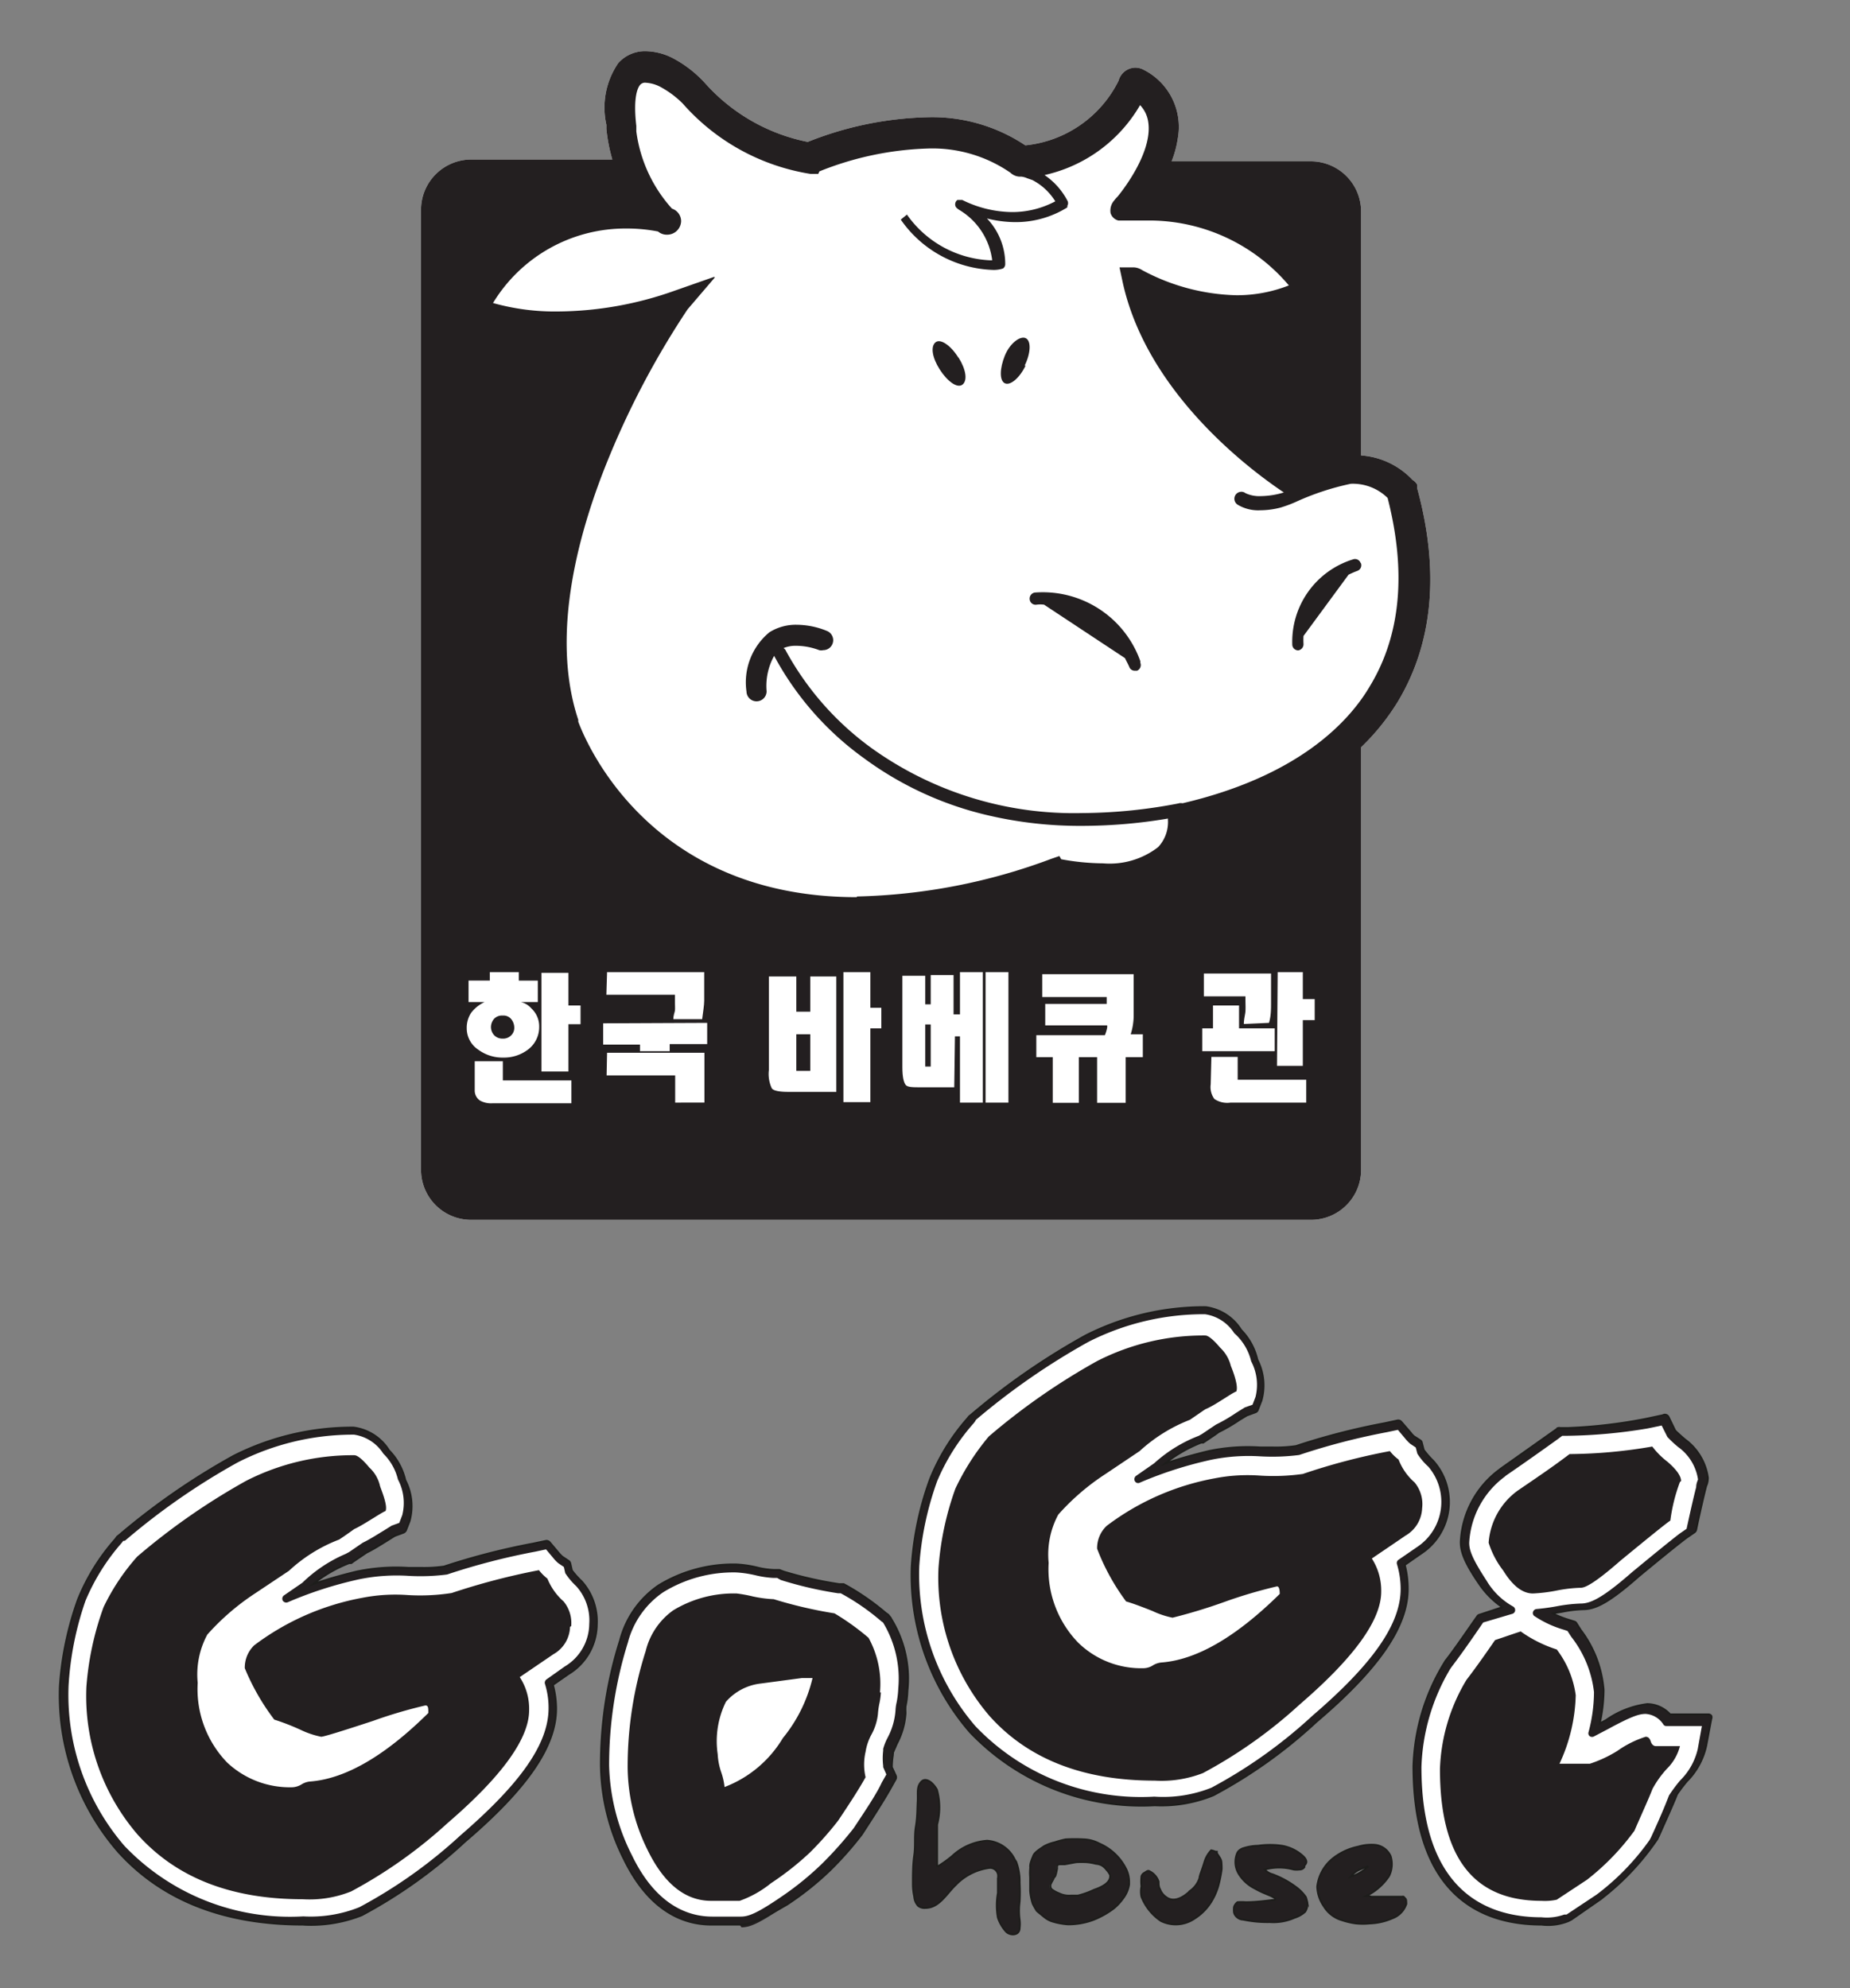 <svg id="Layer_1" data-name="Layer 1" xmlns="http://www.w3.org/2000/svg" viewBox="0 0 80.94 87"><rect x="0" y="0" width="80.94" height="87" fill="#808080" stroke="none"/><defs><style>.cls-1{fill:#231f20;}.cls-2{fill:none;stroke:#1d1d1b;stroke-miterlimit:10;stroke-width:0.08px;}.cls-3{fill:#fff;}.cls-4{fill:#606161;}</style></defs><path class="cls-1" d="M44.61,82.39a7.7,7.7,0,0,1,0,.83,3,3,0,0,0,0,.79,1.45,1.45,0,0,1,0,.36c0,.34-.43.35-.61.14a1.75,1.75,0,0,1-.34-.59,3,3,0,0,1,0-1.08c0-.22,0-.45,0-.67a.35.35,0,0,0-.38-.43,2.49,2.49,0,0,0-1.47.75c-.4.38-.72,1-1.32,1h0a.44.44,0,0,1-.32-.09A.65.65,0,0,1,40,83a2.6,2.6,0,0,1-.06-.56c0-.42,0-.84.06-1.26s0-.83.07-1.25.06-.73.08-1.1-.05-.62.14-.84a.24.24,0,0,1,.18-.1c.23,0,.42.25.52.42A2.91,2.91,0,0,1,41,79.84c0,.31,0,.62,0,.93s0,.31,0,.46v.24s0,.2,0,.22l0,0a5.51,5.51,0,0,0,.66-.47,2.48,2.48,0,0,1,1.53-.67,1.45,1.45,0,0,1,1.21.83l.06.09a2.44,2.44,0,0,1,.18.89"/><path class="cls-2" d="M44.61,82.39a7.7,7.7,0,0,1,0,.83,3,3,0,0,0,0,.79,1.45,1.45,0,0,1,0,.36c0,.34-.43.35-.61.14a1.75,1.75,0,0,1-.34-.59,3,3,0,0,1,0-1.08c0-.22,0-.45,0-.67a.35.35,0,0,0-.38-.43,2.49,2.49,0,0,0-1.47.75c-.4.38-.72,1-1.32,1h0a.44.44,0,0,1-.32-.09A.65.65,0,0,1,40,83a2.6,2.6,0,0,1-.06-.56c0-.42,0-.84.06-1.26s0-.83.07-1.25.06-.73.08-1.1-.05-.62.14-.84a.24.24,0,0,1,.18-.1c.23,0,.42.25.52.42A2.91,2.91,0,0,1,41,79.84c0,.31,0,.62,0,.93s0,.31,0,.46v.24s0,.2,0,.22l0,0a5.51,5.51,0,0,0,.66-.47,2.48,2.48,0,0,1,1.53-.67,1.45,1.45,0,0,1,1.21.83l.06.09A2.44,2.44,0,0,1,44.61,82.39Z"/><path class="cls-1" d="M49.4,82.38s0,.06,0,.08a1.33,1.33,0,0,1-.26.61,2.24,2.24,0,0,1-.42.45,3.77,3.77,0,0,1-.9.5,3.13,3.13,0,0,1-1.09.19,3,3,0,0,1-.73-.14,1.11,1.11,0,0,1-.3-.17l-.27-.22-.07-.06a3.3,3.3,0,0,1-.18-.32,2.55,2.55,0,0,1-.11-.55c0-.2,0-.4,0-.6a2.41,2.41,0,0,1,0-.38.29.29,0,0,0,0-.09c0-.16.08-.33.14-.48s.31-.3.47-.41a1.81,1.81,0,0,1,.46-.17,4.27,4.27,0,0,1,.48-.13,7.3,7.3,0,0,1,.81,0,1.55,1.55,0,0,1,.66.18,2.34,2.34,0,0,1,1.2,1.16,1.32,1.32,0,0,1,.08.56m-.83-.24v-.09a.78.78,0,0,0-.15-.22.73.73,0,0,0-.2-.19.61.61,0,0,0-.27-.08,2.44,2.44,0,0,0-.39-.07,3.87,3.87,0,0,0-.48,0l-.49.09-.22,0s-.11,0-.12.08a.38.38,0,0,0,0,.1s-.06.37-.11.37a.39.39,0,0,0-.06.11,2.53,2.53,0,0,0-.12.23.14.14,0,0,0,0,.06.18.18,0,0,0,.06.15,1.34,1.34,0,0,0,.31.17,1,1,0,0,0,.53.1l.3,0a3.66,3.66,0,0,0,.7-.25c.25-.1.7-.26.74-.58"/><path class="cls-2" d="M49.4,82.38s0,.06,0,.08a1.33,1.33,0,0,1-.26.61,2.24,2.24,0,0,1-.42.45,3.77,3.77,0,0,1-.9.5,3.13,3.13,0,0,1-1.09.19,3,3,0,0,1-.73-.14,1.11,1.11,0,0,1-.3-.17l-.27-.22-.07-.06a3.3,3.3,0,0,1-.18-.32,2.55,2.55,0,0,1-.11-.55c0-.2,0-.4,0-.6a2.41,2.41,0,0,1,0-.38.29.29,0,0,0,0-.09c0-.16.08-.33.14-.48s.31-.3.47-.41a1.81,1.81,0,0,1,.46-.17,4.27,4.27,0,0,1,.48-.13,7.3,7.3,0,0,1,.81,0,1.55,1.55,0,0,1,.66.18,2.34,2.34,0,0,1,1.2,1.16A1.32,1.32,0,0,1,49.4,82.38Zm-.83-.24v-.09a.78.78,0,0,0-.15-.22.73.73,0,0,0-.2-.19.61.61,0,0,0-.27-.08,2.44,2.44,0,0,0-.39-.07,3.87,3.87,0,0,0-.48,0l-.49.09-.22,0s-.11,0-.12.08a.38.38,0,0,0,0,.1s-.06.37-.11.37a.39.39,0,0,0-.06.11,2.53,2.53,0,0,0-.12.23.14.14,0,0,0,0,.06.18.18,0,0,0,.06.15,1.34,1.34,0,0,0,.31.17,1,1,0,0,0,.53.1l.3,0a3.66,3.66,0,0,0,.7-.25C48.08,82.62,48.53,82.46,48.57,82.14Z"/><path class="cls-1" d="M53.45,81.79a5.4,5.4,0,0,1-.16.78,2.87,2.87,0,0,1-.3.66,2.31,2.31,0,0,1-.73.73,1.46,1.46,0,0,1-1.47.1A2.29,2.29,0,0,1,49.94,83a1.12,1.12,0,0,1,0-.45,2.12,2.12,0,0,1,0-.44.25.25,0,0,1,.14-.16s.13-.1.18-.08a.77.77,0,0,1,.43.47c0,.12,0,.23.07.35A.69.69,0,0,0,51,83c.37.3.81,0,1.1-.28a1.09,1.09,0,0,0,.38-.54c0-.1.11-.34.22-.71a1.28,1.28,0,0,1,.29-.5.7.7,0,0,1,.19.06l.06,0,0,.06c.07.13.19.25.2.4s0,.2,0,.3"/><path class="cls-2" d="M53.45,81.79a5.4,5.4,0,0,1-.16.78,2.87,2.87,0,0,1-.3.66,2.31,2.31,0,0,1-.73.73,1.46,1.46,0,0,1-1.47.1A2.29,2.29,0,0,1,49.94,83a1.12,1.12,0,0,1,0-.45,2.12,2.12,0,0,1,0-.44.25.25,0,0,1,.14-.16s.13-.1.18-.08a.77.77,0,0,1,.43.47c0,.12,0,.23.07.35A.69.69,0,0,0,51,83c.37.3.81,0,1.1-.28a1.09,1.09,0,0,0,.38-.54c0-.1.11-.34.22-.71a1.28,1.28,0,0,1,.29-.5.7.7,0,0,1,.19.06l.06,0,0,.06c.07.13.19.25.2.4S53.45,81.69,53.45,81.79Z"/><path class="cls-1" d="M57.2,83.31a.6.6,0,0,1-.1.35,1.24,1.24,0,0,1-.46.26,2.27,2.27,0,0,1-1.09.19A5.14,5.14,0,0,1,54.38,84c-.17,0-.35-.14-.39-.31a1,1,0,0,1,0-.24.43.43,0,0,1,.15-.21,2.23,2.23,0,0,1,.36,0c.41,0,.81-.05,1.22-.1a.09.09,0,0,0,.06,0,.08.08,0,0,0,0-.08s-.13-.07-.19-.1l-.24-.1a4.09,4.09,0,0,1-.47-.23,1.72,1.72,0,0,1-.67-.61,1,1,0,0,1-.1-.88.39.39,0,0,1,.08-.14.53.53,0,0,1,.23-.13,2.17,2.17,0,0,1,.62-.1,3.69,3.69,0,0,1,1.05,0,1.83,1.83,0,0,1,.94.47c.08.08.16.2.11.3s-.1.1-.07.16a.25.25,0,0,1-.22.11,1,1,0,0,1-.25,0,2.39,2.39,0,0,0-1.27,0,.73.73,0,0,0,.35.21,4.1,4.1,0,0,1,1,.54,1.92,1.92,0,0,1,.45.45,1.17,1.17,0,0,1,.14.47"/><path class="cls-2" d="M57.2,83.31a.6.6,0,0,1-.1.35,1.24,1.24,0,0,1-.46.26,2.27,2.27,0,0,1-1.09.19A5.14,5.14,0,0,1,54.38,84c-.17,0-.35-.14-.39-.31a1,1,0,0,1,0-.24.43.43,0,0,1,.15-.21,2.23,2.23,0,0,1,.36,0c.41,0,.81-.05,1.22-.1a.09.09,0,0,0,.06,0,.08.08,0,0,0,0-.08s-.13-.07-.19-.1l-.24-.1a4.09,4.09,0,0,1-.47-.23,1.72,1.72,0,0,1-.67-.61,1,1,0,0,1-.1-.88.39.39,0,0,1,.08-.14.53.53,0,0,1,.23-.13,2.17,2.17,0,0,1,.62-.1,3.69,3.69,0,0,1,1.05,0,1.83,1.83,0,0,1,.94.47c.08.08.16.2.11.3s-.1.1-.07.16a.25.25,0,0,1-.22.11,1,1,0,0,1-.25,0,2.39,2.39,0,0,0-1.27,0,.73.73,0,0,0,.35.21,4.1,4.1,0,0,1,1,.54,1.92,1.92,0,0,1,.45.45A1.17,1.17,0,0,1,57.2,83.31Z"/><path class="cls-1" d="M61.53,83.31v0a1,1,0,0,1-.6.63,2.71,2.71,0,0,1-1,.23,3.11,3.11,0,0,1-.61,0,3.26,3.26,0,0,1-.6-.14,1.37,1.37,0,0,1-.8-.61,1.61,1.61,0,0,1-.29-.86,1.86,1.86,0,0,1,.64-1.2,2.62,2.62,0,0,1,1.15-.55,2,2,0,0,1,.73-.08.84.84,0,0,1,.69.49,1.17,1.17,0,0,1-.07.88,2.52,2.52,0,0,1-1,.87A.77.77,0,0,1,60,83l.36,0,.93,0h.06a.1.1,0,0,1,.06,0l.11.12a.05.05,0,0,1,0,0h0M59.84,81.7c0-.06,0,0-.1,0l-.13.06-.16.07a1,1,0,0,0-.36.3l0,0a2.1,2.1,0,0,0,.7-.43"/><path class="cls-2" d="M61.53,83.31v0a1,1,0,0,1-.6.63,2.71,2.71,0,0,1-1,.23,3.11,3.11,0,0,1-.61,0,3.26,3.26,0,0,1-.6-.14,1.37,1.37,0,0,1-.8-.61,1.61,1.61,0,0,1-.29-.86,1.86,1.86,0,0,1,.64-1.2,2.62,2.62,0,0,1,1.15-.55,2,2,0,0,1,.73-.08.84.84,0,0,1,.69.49,1.17,1.17,0,0,1-.07.88,2.52,2.52,0,0,1-1,.87A.77.77,0,0,1,60,83l.36,0,.93,0h.06a.1.1,0,0,1,.06,0l.11.12a.05.05,0,0,1,0,0ZM59.84,81.7c0-.06,0,0-.1,0l-.13.06-.16.07a1,1,0,0,0-.36.3l0,0A2.1,2.1,0,0,0,59.84,81.7Z"/><path class="cls-1" d="M13.24,84.22c-3.46,0-6.18-1.08-8.08-3.2a10.44,10.44,0,0,1-2.54-7.25A14,14,0,0,1,3.41,70a9.11,9.11,0,0,1,1.64-2.65l.07-.1,0,0,.1-.08a30.39,30.39,0,0,1,5-3.46,11.5,11.5,0,0,1,5.25-1.24,2.15,2.15,0,0,1,1.55,1,2.73,2.73,0,0,1,.71,1.3,2.46,2.46,0,0,1,.19,1.79l-.16.41a.22.22,0,0,1-.11.1l-.38.14-.32.2c-.29.18-.62.39-.91.53l-.59.4-.08.06h0l-.09,0a5.87,5.87,0,0,0-1.58.92c.57-.2,1.21-.38,1.91-.55a8.4,8.4,0,0,1,2.26-.16h.56a6.06,6.06,0,0,0,1-.06,30.26,30.26,0,0,1,3.88-1l.57-.12a.19.19,0,0,1,.17.06l.37.44a1.85,1.85,0,0,0,.18.19l.27.18a.18.18,0,0,1,.08.11l.07.31a3.49,3.49,0,0,0,.42.47,2.62,2.62,0,0,1,.67,1.9,2.55,2.55,0,0,1-1.23,2.16l-.69.48a4,4,0,0,1,.14,1.05c0,1.64-1.27,3.49-4,5.82a21.48,21.48,0,0,1-4.5,3.21,6,6,0,0,1-2.6.43"/><path class="cls-2" d="M13.24,84.22c-3.46,0-6.18-1.08-8.08-3.2a10.44,10.44,0,0,1-2.54-7.25A14,14,0,0,1,3.41,70a9.11,9.11,0,0,1,1.64-2.65l.07-.1,0,0,.1-.08a30.39,30.39,0,0,1,5-3.46,11.5,11.5,0,0,1,5.25-1.24,2.15,2.15,0,0,1,1.55,1,2.73,2.73,0,0,1,.71,1.3,2.46,2.46,0,0,1,.19,1.79l-.16.41a.22.22,0,0,1-.11.1l-.38.14-.32.2c-.29.18-.62.39-.91.53l-.59.4-.08.06h0l-.09,0a5.87,5.87,0,0,0-1.58.92c.57-.2,1.21-.38,1.91-.55a8.4,8.4,0,0,1,2.26-.16h.56a6.06,6.06,0,0,0,1-.06,30.26,30.26,0,0,1,3.88-1l.57-.12a.19.19,0,0,1,.17.06l.37.44a1.85,1.85,0,0,0,.18.19l.27.18a.18.18,0,0,1,.08.11l.07.31a3.49,3.49,0,0,0,.42.47,2.62,2.62,0,0,1,.67,1.9,2.55,2.55,0,0,1-1.23,2.16l-.69.48a4,4,0,0,1,.14,1.05c0,1.64-1.27,3.49-4,5.82a21.48,21.48,0,0,1-4.5,3.21A6,6,0,0,1,13.24,84.22Z"/><path class="cls-3" d="M5.39,67.43l-.06.08a9.25,9.25,0,0,0-1.59,2.54A13.71,13.71,0,0,0,3,73.77a10.13,10.13,0,0,0,2.44,7,10,10,0,0,0,7.83,3.09,5.72,5.72,0,0,0,2.45-.4,21.3,21.3,0,0,0,4.43-3.15c2.62-2.26,3.85-4,3.85-5.56a3.47,3.47,0,0,0-.16-1.07.18.18,0,0,1,.07-.19l.79-.56a2.19,2.19,0,0,0,1.08-1.87,2.23,2.23,0,0,0-.57-1.65,3.15,3.15,0,0,1-.48-.57s0,0,0,0l-.06-.27-.25-.17a1.67,1.67,0,0,1-.22-.23l-.31-.37-.47.1a29.39,29.39,0,0,0-3.86,1,9.08,9.08,0,0,1-1.68.06,8.2,8.2,0,0,0-2.17.15,17.18,17.18,0,0,0-3.11,1,.18.18,0,0,1-.23-.07.18.18,0,0,1,.06-.23l.8-.55A6.16,6.16,0,0,1,15.12,68l.15-.08.6-.41c.31-.15.62-.35.9-.52l.37-.23.33-.12.13-.34a2.2,2.2,0,0,0-.19-1.56s0,0,0,0a2.36,2.36,0,0,0-.64-1.13,1.83,1.83,0,0,0-1.28-.83A11.09,11.09,0,0,0,10.39,64a29.68,29.68,0,0,0-4.92,3.42Z"/><path class="cls-1" d="M24.94,71.19a1.42,1.42,0,0,1-.73,1.2l-1.47,1a2.52,2.52,0,0,1,.41,1.45c0,1.24-1.19,2.89-3.56,4.93a20.67,20.67,0,0,1-4.23,3,4.89,4.89,0,0,1-2.12.34c-3.13,0-5.53-.94-7.22-2.83a9.29,9.29,0,0,1-2.24-6.47,13,13,0,0,1,.75-3.48A9.46,9.46,0,0,1,6,68.12a29,29,0,0,1,4.77-3.32,10.24,10.24,0,0,1,4.73-1.12q.21,0,.66.54a1.56,1.56,0,0,1,.46.78c0,.06.36.85.25,1.12-.22.09-1,.63-1.37.79-.11.08-.33.24-.66.46a6.76,6.76,0,0,0-2.2,1.37l-1.5,1a10.47,10.47,0,0,0-2.07,1.79,3.68,3.68,0,0,0-.42,2.11,4.62,4.62,0,0,0,1.29,3.49,4,4,0,0,0,2.86,1.08.84.84,0,0,0,.4-.13.84.84,0,0,1,.35-.12q2.33-.17,5.19-3c0-.22,0-.33-.13-.33a20.6,20.6,0,0,0-2.3.68c-1.4.46-2.15.69-2.26.69a3.78,3.78,0,0,1-.87-.29A10.11,10.11,0,0,0,12,75.25,10,10,0,0,1,10.71,73a1.35,1.35,0,0,1,.41-1,11.21,11.21,0,0,1,4.73-2.08,7.53,7.53,0,0,1,2-.12,9,9,0,0,0,1.91-.09,29.91,29.91,0,0,1,3.82-1,2.05,2.05,0,0,0,.37.37,2.67,2.67,0,0,0,.71,1,1.48,1.48,0,0,1,.33,1.08"/><path class="cls-1" d="M50.52,79a10.35,10.35,0,0,1-8.09-3.21,10.49,10.49,0,0,1-2.54-7.25,13.67,13.67,0,0,1,.8-3.81,9.21,9.21,0,0,1,1.63-2.65l.08-.1,0,0,.1-.08a30.39,30.39,0,0,1,5-3.46,11.47,11.47,0,0,1,5.25-1.24,2.15,2.15,0,0,1,1.55,1,2.73,2.73,0,0,1,.71,1.3,2.46,2.46,0,0,1,.18,1.79l-.16.41a.17.17,0,0,1-.1.1l-.38.14-.33.2a7.67,7.67,0,0,1-.91.53c-.1.08-.31.22-.58.4l-.09.06,0,0-.09,0a6.21,6.21,0,0,0-1.59.92c.58-.2,1.22-.38,1.92-.55a8.36,8.36,0,0,1,2.26-.16h.56a6.06,6.06,0,0,0,1-.06,29.82,29.82,0,0,1,3.88-1l.56-.12a.18.18,0,0,1,.17.06l.38.44a1.33,1.33,0,0,0,.17.19l.28.18a.16.16,0,0,1,.07.11l.08.31a3.87,3.87,0,0,0,.41.47A2.7,2.7,0,0,1,62.15,68l-.69.48a4.11,4.11,0,0,1,.13,1.06c0,1.63-1.26,3.48-4,5.81a21.35,21.35,0,0,1-4.5,3.21,6,6,0,0,1-2.6.44"/><path class="cls-2" d="M50.52,79a10.35,10.35,0,0,1-8.09-3.21,10.49,10.49,0,0,1-2.54-7.25,13.67,13.67,0,0,1,.8-3.81,9.21,9.21,0,0,1,1.63-2.65l.08-.1,0,0,.1-.08a30.39,30.39,0,0,1,5-3.46,11.47,11.47,0,0,1,5.25-1.24,2.15,2.15,0,0,1,1.55,1,2.73,2.73,0,0,1,.71,1.3,2.46,2.46,0,0,1,.18,1.79l-.16.41a.17.17,0,0,1-.1.1l-.38.14-.33.2a7.67,7.67,0,0,1-.91.53c-.1.08-.31.22-.58.4l-.09.06,0,0-.09,0a6.21,6.21,0,0,0-1.59.92c.58-.2,1.22-.38,1.92-.55a8.36,8.36,0,0,1,2.26-.16h.56a6.06,6.06,0,0,0,1-.06,29.82,29.82,0,0,1,3.88-1l.56-.12a.18.18,0,0,1,.17.06l.38.44a1.33,1.33,0,0,0,.17.19l.28.18a.16.16,0,0,1,.07.11l.08.31a3.87,3.87,0,0,0,.41.47A2.7,2.7,0,0,1,62.15,68l-.69.48a4.11,4.11,0,0,1,.13,1.06c0,1.63-1.26,3.48-4,5.81a21.35,21.35,0,0,1-4.5,3.21A6,6,0,0,1,50.52,79Z"/><path class="cls-3" d="M42.66,62.2l-.06.08A9.19,9.19,0,0,0,41,64.82a13.7,13.7,0,0,0-.78,3.71,10.17,10.17,0,0,0,2.45,7,10,10,0,0,0,7.83,3.09A5.7,5.7,0,0,0,53,78.23a21.3,21.3,0,0,0,4.42-3.15c2.63-2.26,3.86-4,3.86-5.55a3.81,3.81,0,0,0-.16-1.08.17.17,0,0,1,.06-.19l.8-.55a2.37,2.37,0,0,0,.51-3.53,2.7,2.7,0,0,1-.48-.57l0,0-.07-.27-.24-.16a1.83,1.83,0,0,1-.23-.24l-.31-.37-.47.1a29.14,29.14,0,0,0-3.85,1,9.2,9.2,0,0,1-1.69.06,8.15,8.15,0,0,0-2.16.15,17.31,17.31,0,0,0-3.12,1,.16.16,0,0,1-.22-.07.18.18,0,0,1,.06-.23l.79-.55a6.21,6.21,0,0,1,1.95-1.2l.14-.08.61-.41a7.14,7.14,0,0,0,.89-.52l.37-.23.34-.12.13-.34a2.2,2.2,0,0,0-.19-1.56s0,0,0,0A2.37,2.37,0,0,0,54,58.34a1.83,1.83,0,0,0-1.28-.83,11.14,11.14,0,0,0-5.1,1.21,30.34,30.34,0,0,0-4.92,3.41Z"/><path class="cls-1" d="M62.22,66a1.45,1.45,0,0,1-.73,1.2c-.48.33-1,.68-1.47,1a2.59,2.59,0,0,1,.41,1.45c0,1.25-1.19,2.89-3.57,4.94a20.67,20.67,0,0,1-4.23,3,5,5,0,0,1-2.11.33q-4.69,0-7.22-2.82a9.29,9.29,0,0,1-2.24-6.48,13,13,0,0,1,.74-3.48,10.49,10.49,0,0,1,1.46-2.28A28.74,28.74,0,0,1,48,59.56a10.21,10.21,0,0,1,4.73-1.12q.2,0,.66.54a1.62,1.62,0,0,1,.46.79s.36.84.24,1.12c-.22.08-.95.62-1.36.78l-.67.46a7,7,0,0,0-2.2,1.37l-1.49,1a10.17,10.17,0,0,0-2.07,1.78,3.68,3.68,0,0,0-.42,2.11,4.62,4.62,0,0,0,1.29,3.49A3.94,3.94,0,0,0,50.06,73a.78.78,0,0,0,.39-.13.87.87,0,0,1,.36-.12q2.31-.17,5.18-3,0-.33-.12-.33a20.6,20.6,0,0,0-2.3.68,23.5,23.5,0,0,1-2.27.69,3.78,3.78,0,0,1-.87-.29c-.55-.22-.94-.36-1.16-.42A9.57,9.57,0,0,1,48,67.77a1.34,1.34,0,0,1,.42-1,11.15,11.15,0,0,1,4.73-2.08,7.53,7.53,0,0,1,1.95-.12A9.24,9.24,0,0,0,57,64.5a27.66,27.66,0,0,1,3.81-1,2,2,0,0,0,.38.37,2.53,2.53,0,0,0,.7,1A1.49,1.49,0,0,1,62.22,66"/><path class="cls-1" d="M32.36,84.22H31.11c-1.11,0-2.67-.5-3.82-2.88a9.38,9.38,0,0,1-1-4.09,18,18,0,0,1,.84-5.47,4.19,4.19,0,0,1,1.68-2.4,6.26,6.26,0,0,1,3.41-.92,4.84,4.84,0,0,1,.93.14,3.67,3.67,0,0,0,.69.1h.2l.06,0,.18.07a17,17,0,0,0,2.43.55l.15,0,.05,0,.13.07a10.76,10.76,0,0,1,1.72,1.2l.1.07s0,0,0,0l.08.1A5,5,0,0,1,39.7,74a3.53,3.53,0,0,1-.08.66,2,2,0,0,0,0,.29,3.28,3.28,0,0,1-.38,1.35l-.17.39h0v.08a3.47,3.47,0,0,0-.05.56l.17.37a.19.19,0,0,1,0,.15l-.24.43c-.26.46-.67,1.11-1.25,2a14.91,14.91,0,0,1-1.38,1.56,12.92,12.92,0,0,1-1.88,1.5c-1.21.82-1.61,1-2,1"/><path class="cls-2" d="M32.36,84.22H31.11c-1.11,0-2.67-.5-3.82-2.88a9.38,9.38,0,0,1-1-4.09,18,18,0,0,1,.84-5.47,4.19,4.19,0,0,1,1.68-2.4,6.26,6.26,0,0,1,3.41-.92,4.84,4.84,0,0,1,.93.14,3.67,3.67,0,0,0,.69.1h.2l.06,0,.18.07a17,17,0,0,0,2.43.55l.15,0,.05,0,.13.07a10.76,10.76,0,0,1,1.72,1.2l.1.07s0,0,0,0l.08.1A5,5,0,0,1,39.7,74a3.53,3.53,0,0,1-.08.66,2,2,0,0,0,0,.29,3.28,3.28,0,0,1-.38,1.35l-.17.39h0v.08a3.47,3.47,0,0,0-.05.56l.17.37a.19.19,0,0,1,0,.15l-.24.43c-.26.46-.67,1.11-1.25,2a14.91,14.91,0,0,1-1.38,1.56,12.92,12.92,0,0,1-1.88,1.5C33.17,84.08,32.77,84.22,32.36,84.22Z"/><path class="cls-3" d="M32.23,68.81a5.85,5.85,0,0,0-3.22.87,3.83,3.83,0,0,0-1.54,2.2,18,18,0,0,0-.82,5.37,9.15,9.15,0,0,0,1,3.94c1.07,2.22,2.5,2.68,3.51,2.68h1.25c.33,0,.7-.13,1.82-.9A13,13,0,0,0,36,81.52,16.66,16.66,0,0,0,37.35,80c.57-.86,1-1.5,1.23-2l.2-.35-.14-.32s0,0,0-.06a2.76,2.76,0,0,1,0-.66v-.08a2.42,2.42,0,0,1,.19-.48,3,3,0,0,0,.35-1.21,1.85,1.85,0,0,1,.05-.35,3.87,3.87,0,0,0,.07-.6,4.74,4.74,0,0,0-.66-2.88L38.63,71l-.08-.06a10,10,0,0,0-1.66-1.16l-.11-.06-.12,0a16.73,16.73,0,0,1-2.5-.58L34,69.05h-.16a4.3,4.3,0,0,1-.76-.11,4.88,4.88,0,0,0-.86-.13"/><path class="cls-1" d="M38.54,74.06a3,3,0,0,1-.06.46,3.3,3.3,0,0,0-.07.49,2.38,2.38,0,0,1-.27.87,2.33,2.33,0,0,0-.27.78,2.45,2.45,0,0,0,0,1.11c-.24.44-.65,1.08-1.2,1.9a14.27,14.27,0,0,1-1.24,1.4,12.59,12.59,0,0,1-1.7,1.34,4.63,4.63,0,0,1-1.37.77H31.11c-1.13,0-2.06-.75-2.78-2.23a8.27,8.27,0,0,1-.87-3.59,16.59,16.59,0,0,1,.79-5.11,3.08,3.08,0,0,1,1.2-1.78,5.1,5.1,0,0,1,2.78-.74,6.25,6.25,0,0,1,.71.13,5.37,5.37,0,0,0,.91.12,19.52,19.52,0,0,0,2.66.62A10.74,10.74,0,0,1,38,71.67a4.18,4.18,0,0,1,.5,2.39m-2.95-.63h-.46l-1.8.24a2.38,2.38,0,0,0-1.53.8,3.89,3.89,0,0,0-.36,2.29,2.88,2.88,0,0,0,.15.78,2.93,2.93,0,0,1,.15.66,5.08,5.08,0,0,0,2.55-2.14,6.51,6.51,0,0,0,1.3-2.63"/><path class="cls-1" d="M67.44,84.22c-2.55,0-5.6-1.2-5.6-6.93a9.17,9.17,0,0,1,1.31-4.46l.09-.15c.27-.34.67-.91,1.21-1.69l.19-.27a.15.15,0,0,1,.09-.06l1-.33a3.79,3.79,0,0,1-1-1c-.69-1-.82-1.46-.82-1.85a4.17,4.17,0,0,1,1.67-3.15l.09-.07,2.26-1.6.24-.17a.19.19,0,0,1,.1,0h.3A22.1,22.1,0,0,0,72,62.09l.75-.16A.18.18,0,0,1,73,62l.29.6c.05.05.17.17.43.39a2.5,2.5,0,0,1,1,1.66v0a.13.13,0,0,1,0,.06s0,.16-.07.31a.06.06,0,0,1,0,0h0s-.08.27-.36,1.54l-.08.38a.19.19,0,0,1-.07.11l-.32.22s-.26.17-2.11,1.7c-1.37,1.21-1.94,1.45-2.46,1.45a5.48,5.48,0,0,0-.9.11l-.43.07a4.92,4.92,0,0,0,.61.25l.35.11a.15.15,0,0,1,.09.07l.19.3a5,5,0,0,1,1,2.62,7,7,0,0,1-.17,1.47l.28-.15a4,4,0,0,1,1.8-.7,1.38,1.38,0,0,1,1,.45h1.67a.16.16,0,0,1,.13.06.18.18,0,0,1,0,.14l-.22,1.17a3.15,3.15,0,0,1-.84,1.55,6.33,6.33,0,0,0-.44.58c-.17.44-.43,1-.8,1.84l-.08.15A11.2,11.2,0,0,1,70.17,83l-.11.09L68.75,84l-.14.07a2.38,2.38,0,0,1-1.17.16"/><path class="cls-2" d="M67.44,84.22c-2.55,0-5.6-1.2-5.6-6.93a9.17,9.17,0,0,1,1.31-4.46l.09-.15c.27-.34.67-.91,1.21-1.69l.19-.27a.15.15,0,0,1,.09-.06l1-.33a3.79,3.79,0,0,1-1-1c-.69-1-.82-1.46-.82-1.85a4.17,4.17,0,0,1,1.67-3.15l.09-.07,2.26-1.6.24-.17a.19.19,0,0,1,.1,0h.3A22.1,22.1,0,0,0,72,62.09l.75-.16A.18.18,0,0,1,73,62l.29.6c.05.05.17.17.43.39a2.5,2.5,0,0,1,1,1.66v0a.13.13,0,0,1,0,.06s0,.16-.07.31a.06.06,0,0,1,0,0h0s-.08.27-.36,1.54l-.08.38a.19.19,0,0,1-.07.11l-.32.22s-.26.17-2.11,1.7c-1.37,1.21-1.94,1.45-2.46,1.45a5.48,5.48,0,0,0-.9.11l-.43.07a4.92,4.92,0,0,0,.61.25l.35.11a.15.15,0,0,1,.09.07l.19.3a5,5,0,0,1,1,2.62,7,7,0,0,1-.17,1.47l.28-.15a4,4,0,0,1,1.8-.7,1.38,1.38,0,0,1,1,.45h1.67a.16.16,0,0,1,.13.06.18.18,0,0,1,0,.14l-.22,1.17a3.15,3.15,0,0,1-.84,1.55,6.33,6.33,0,0,0-.44.58c-.17.44-.43,1-.8,1.84l-.08.15A11.2,11.2,0,0,1,70.17,83l-.11.09L68.75,84l-.14.07A2.38,2.38,0,0,1,67.44,84.22Z"/><path class="cls-3" d="M64.89,71l-.15.22c-.54.79-.95,1.36-1.22,1.71l-.07.1a8.94,8.94,0,0,0-1.26,4.29c0,5.44,2.86,6.58,5.25,6.58a2.25,2.25,0,0,0,1-.12l.1,0,1.31-.87.08-.06a10.74,10.74,0,0,0,2.24-2.33l.06-.11c.36-.78.62-1.39.79-1.84a6.55,6.55,0,0,1,.49-.66,2.81,2.81,0,0,0,.77-1.38l.18-1-1.56,0a.14.14,0,0,1-.12-.06A1,1,0,0,0,72,75c-.28,0-.61.1-1.64.66l-.61.32a.18.18,0,0,1-.19,0,.16.16,0,0,1-.06-.18,6.94,6.94,0,0,0,.24-1.75,4.81,4.81,0,0,0-1-2.43l-.16-.25-.28-.09a4.62,4.62,0,0,1-1.15-.55.16.16,0,0,1-.08-.19.18.18,0,0,1,.16-.13,9.22,9.22,0,0,0,.93-.13,7,7,0,0,1,1-.11c.42,0,.94-.23,2.23-1.36,1.84-1.52,2.11-1.71,2.14-1.73l.26-.18.07-.32c.22-1,.31-1.35.35-1.5a.08.08,0,0,1,0,0c0-.17.07-.3.08-.34h0a2.13,2.13,0,0,0-.87-1.42,4.82,4.82,0,0,1-.47-.44.05.05,0,0,1,0,0l-.25-.5-.62.13a22.78,22.78,0,0,1-3.48.32h-.25l-.2.15c-.78.56-1.53,1.09-2.26,1.59l-.07.06a3.86,3.86,0,0,0-1.54,2.88c0,.32.12.68.76,1.66a3.1,3.1,0,0,0,1.16,1.13.18.18,0,0,1,.09.17.17.17,0,0,1-.12.15Z"/><path class="cls-1" d="M73.5,76.41a2.15,2.15,0,0,1-.58,1,4.44,4.44,0,0,0-.62.87c-.17.44-.43,1-.79,1.83a10.65,10.65,0,0,1-2.08,2.15l-1.32.87a2.41,2.41,0,0,1-.67.05c-3,0-4.44-1.93-4.44-5.77a8.06,8.06,0,0,1,1.16-3.9c.28-.36.7-.94,1.25-1.74l1.12-.38a5.7,5.7,0,0,0,1.58.79,4.24,4.24,0,0,1,.83,2,7.48,7.48,0,0,1-.71,3c-.17,0,.28,0,1.33,0a5.55,5.55,0,0,0,1.2-.56A4.49,4.49,0,0,1,72,76c.11,0,.18.07.22.2s.12.21.23.21l.54,0Z"/><path class="cls-1" d="M73.5,64.85a7.47,7.47,0,0,0-.42,1.69c-.17.11-.9.7-2.19,1.76-.9.79-1.47,1.18-1.72,1.18a6.29,6.29,0,0,0-1.1.13,7.05,7.05,0,0,1-1,.12c-.45,0-.88-.32-1.3-1a3.9,3.9,0,0,1-.64-1.22,3.09,3.09,0,0,1,1.27-2.28c.73-.5,1.48-1,2.27-1.6a21.88,21.88,0,0,0,3.62-.33,3.47,3.47,0,0,0,.67.67c.39.34.59.62.59.84"/><path class="cls-3" d="M62,21.35A.47.47,0,0,0,62,21.2.6.6,0,0,0,61.8,21a3.41,3.41,0,0,0-2.25-1.07V9.26a2.2,2.2,0,0,0-2.2-2.2H51.26a4.45,4.45,0,0,0,.27-1,2.8,2.8,0,0,0-1.48-3h0a.79.79,0,0,0-.37-.1.77.77,0,0,0-.74.57v0a5.13,5.13,0,0,1-4.08,2.83,7.33,7.33,0,0,0-4.28-1.23,15,15,0,0,0-5.24,1.08,8.15,8.15,0,0,1-4.5-2.58,5.16,5.16,0,0,0-1.43-1.1,2.68,2.68,0,0,0-1.16-.29,1.56,1.56,0,0,0-1.2.52,3.44,3.44,0,0,0-.52,2.7v.18a7.44,7.44,0,0,0,.26,1.34H20.62a2.2,2.2,0,0,0-2.2,2.2v42a2.19,2.19,0,0,0,2.2,2.2H57.35a2.19,2.19,0,0,0,2.2-2.2V32.7a10,10,0,0,0,1.61-2C62.69,28.15,63,25,62,21.35"/><path class="cls-1" d="M62,21.35A.47.47,0,0,0,62,21.2.6.6,0,0,0,61.8,21a3.41,3.41,0,0,0-2.25-1.07V9.26a2.2,2.2,0,0,0-2.2-2.2H51.26a4.45,4.45,0,0,0,.27-1,2.8,2.8,0,0,0-1.48-3h0a.79.79,0,0,0-.37-.1.77.77,0,0,0-.74.57v0a5.13,5.13,0,0,1-4.08,2.83,7.33,7.33,0,0,0-4.28-1.23,15,15,0,0,0-5.24,1.08,8.15,8.15,0,0,1-4.5-2.58,5.16,5.16,0,0,0-1.43-1.1,2.68,2.68,0,0,0-1.16-.29,1.56,1.56,0,0,0-1.2.52,3.44,3.44,0,0,0-.52,2.7v.18a7.44,7.44,0,0,0,.26,1.34H20.62a2.2,2.2,0,0,0-2.2,2.2v42a2.19,2.19,0,0,0,2.2,2.2H57.35a2.19,2.19,0,0,0,2.2-2.2V32.7a10,10,0,0,0,1.61-2C62.69,28.15,63,25,62,21.35"/><path class="cls-3" d="M37.48,39.26c-9.13,0-11.89-6.9-12.18-7.68l0-.08c-1.26-3.79.06-8.4,1.39-11.6a37.07,37.07,0,0,1,3.39-6.36l1.18-1.38a0,0,0,0,0,0-.05l0,0h0l-1.74.61a15.48,15.48,0,0,1-5.09.91,10,10,0,0,1-2.86-.37A6.77,6.77,0,0,1,27.4,10a7.15,7.15,0,0,1,1.39.13.58.58,0,0,0,.39.14.61.61,0,0,0,.62-.59.58.58,0,0,0-.4-.55,6.25,6.25,0,0,1-1.56-3.38V5.51c-.15-1.28.07-1.69.17-1.8a.28.28,0,0,1,.24-.09,1.57,1.57,0,0,1,.62.17,4.2,4.2,0,0,1,1,.74,9.4,9.4,0,0,0,5.59,3.08h.34a.05.05,0,0,0,0,0l.05-.11a13.76,13.76,0,0,1,4.73-1,6,6,0,0,1,3.63,1.06.62.62,0,0,0,.41.17h.07a.82.82,0,0,1,.25.07l.23.08a2.57,2.57,0,0,1,1,.93,4,4,0,0,1-1.9.47,5,5,0,0,1-2.17-.53l-.09,0-.12,0a.23.23,0,0,0-.1.19c0,.12.07.17.17.24a3,3,0,0,1,1.45,2.21h-.11a4.7,4.7,0,0,1-3.62-2l0,0h0l-.27.22,0,0a.06.06,0,0,0,0,0,5.11,5.11,0,0,0,4,2.2,1.28,1.28,0,0,0,.47-.06.23.23,0,0,0,.1-.19,2.88,2.88,0,0,0-.8-2,5.17,5.17,0,0,0,1.22.16,4.26,4.26,0,0,0,2.29-.64A.18.18,0,0,0,46.7,9a.22.22,0,0,0,0-.22,3.09,3.09,0,0,0-1-1.12A6.44,6.44,0,0,0,49.88,4.6a1.35,1.35,0,0,1,.36.76c.19,1.34-1.19,3.06-1.35,3.25a1.31,1.31,0,0,0-.14.16l0,0a.67.67,0,0,0-.16.56.48.48,0,0,0,.34.32H49l.72,0,.67,0a8,8,0,0,1,6,2.84,6.22,6.22,0,0,1-2.29.43,9.13,9.13,0,0,1-4.13-1.1.73.73,0,0,0-.37-.12h-.62l0,0s0,0,0,0l.13.61c1,4.66,5.21,8,7.06,9.24a3.63,3.63,0,0,1-1,.16,1.43,1.43,0,0,1-.68-.13.28.28,0,0,0-.18-.06.31.31,0,0,0-.25.13.31.31,0,0,0,.08.43,1.75,1.75,0,0,0,1,.25,3.58,3.58,0,0,0,.89-.12,5.62,5.62,0,0,0,.65-.24,11.43,11.43,0,0,1,2.42-.8,2.17,2.17,0,0,1,1.61.62c.83,3.24.57,6-.76,8.21-1,1.72-3.3,4-8.21,5.15a.51.51,0,0,0-.17,0H51.6a22.67,22.67,0,0,1-4.24.43,15.2,15.2,0,0,1-9.21-2.83,12.86,12.86,0,0,1-3.76-4.26.28.28,0,0,0-.11-.13,1.37,1.37,0,0,1,.56-.1,2.85,2.85,0,0,1,1,.19.39.39,0,0,0,.18,0,.43.43,0,0,0,.4-.27.42.42,0,0,0,0-.33.43.43,0,0,0-.24-.24,3.52,3.52,0,0,0-1.31-.27,2.17,2.17,0,0,0-1.21.33,2.84,2.84,0,0,0-1,2.59.44.44,0,0,0,.44.43.44.44,0,0,0,.44-.44,2.71,2.71,0,0,1,.33-1.55h0a13.21,13.21,0,0,0,3.93,4.48,14.79,14.79,0,0,0,5.52,2.52,17.62,17.62,0,0,0,4,.44,22.7,22.7,0,0,0,3.78-.32l0,.06a1.61,1.61,0,0,1-.43,1.19,3.47,3.47,0,0,1-2.41.71,10.41,10.41,0,0,1-1.83-.18l-.08-.14,0,0h0l-.35.12a25.78,25.78,0,0,1-8.5,1.65"/><path class="cls-4" d="M48.77,8.81h0"/><path class="cls-4" d="M48.78,8.8l.14-.16-.14.16"/><path class="cls-4" d="M48.92,8.64Zm0,0-.14.16.14-.16"/><path class="cls-1" d="M49.89,28.93a4.53,4.53,0,0,0-4.62-3,.27.27,0,0,0-.22.3.26.26,0,0,0,.3.23,1.32,1.32,0,0,1,.33,0l3.54,2.34c.06.13.13.25.19.39a.25.25,0,0,0,.24.16l.1,0a.27.27,0,0,0,.14-.35"/><path class="cls-1" d="M59.53,24.64a.26.26,0,0,0-.34-.16,3.77,3.77,0,0,0-2.65,3.75.26.26,0,0,0,.26.23h0a.27.27,0,0,0,.23-.29,3.31,3.31,0,0,1,0-.34L59,25.15a3.52,3.52,0,0,1,.39-.17.26.26,0,0,0,.15-.34"/><path class="cls-1" d="M41.94,15.65c.32.51.4,1,.17,1.18s-.67-.15-1-.67-.4-1-.18-1.18.68.15,1,.67"/><path class="cls-1" d="M44.87,16c-.26.54-.67.89-.91.77s-.22-.65,0-1.2.68-.89.92-.77.22.65-.05,1.2"/><path class="cls-3" d="M23.59,44.93a1.23,1.23,0,0,1-.49,1,1.74,1.74,0,0,1-1.09.35,1.78,1.78,0,0,1-1.09-.35,1.12,1.12,0,0,1-.5-.94,1.19,1.19,0,0,1,.2-.68,1.6,1.6,0,0,1,.58-.46h-.7v-.94h.93v-.37H22.7v.37h.83v.94h-.74a.86.86,0,0,1,.46.28,1.06,1.06,0,0,1,.34.79m-2.82,1.52H22v.84H25v1H21.54a1,1,0,0,1-.54-.12.53.53,0,0,1-.23-.46Zm.71-1.51a.53.53,0,0,0,.14.37.5.5,0,0,0,.37.15.49.49,0,0,0,.37-.14A.45.45,0,0,0,22.5,45a.6.6,0,0,0-.13-.4.44.44,0,0,0-.37-.16.48.48,0,0,0-.38.14.56.56,0,0,0-.14.39m2.21-2.4h1.18V44h.53v.82h-.53v2.07H23.69Z"/><path class="cls-3" d="M30.94,44.76v.93H29.3V46H28v-.29H26.39v-.93Zm-4.38-2.22h4.25v.4c0,.35,0,.64,0,.85s-.05.48-.09.81H29.46c0-.18.06-.3.07-.38s0-.19,0-.35v-.34h-3Zm0,3.53h4.26v2.18H29.54V47.06h-3Z"/><path class="cls-3" d="M36.59,42.73v5.05h-2.1q-.6,0-.72-.15a1.47,1.47,0,0,1-.13-.81V42.73h1.2v1.54h.61V42.73Zm-1.75,4.13h.61v-1.6h-.61Zm2.06-4.32h1.18V44.1h.48V45h-.48v3.23H36.9Z"/><path class="cls-3" d="M41.75,47.58H40.32c-.39,0-.62,0-.7-.11s-.14-.34-.14-.77v-4h1v1.25h.24V42.67h1v1.72H42V42.54h1v5.71H42v-2.9h-.22Zm-1.27-.91h.24V44.83h-.24Zm2.64-4.13h1v5.71h-1Z"/><path class="cls-3" d="M45.34,45.3h3a1.67,1.67,0,0,0,.1-.33.56.56,0,0,0,0-.1H45.73v-.94h2.69v-.3H45.6v-1h4v.5c0,.48,0,.92,0,1.31a2.8,2.8,0,0,1-.13.82H50v1h-.75v2H48v-2h-.8v2H46.06v-2h-.72Z"/><path class="cls-3" d="M53.07,44h1.14v1h1.56v1H52.6V45h.47Zm1.35.81c0-.22.06-.41.07-.56s0-.33,0-.53v-.12H52.67v-1h2.94v.25q0,.57,0,1c0,.31,0,.61-.09.91ZM53,46.25h1.15v1h3v1H53.84a1,1,0,0,1-.71-.16.88.88,0,0,1-.16-.64Zm2.9-3.71H57v1.18h.52v.92H57v2H55.87Z"/></svg>